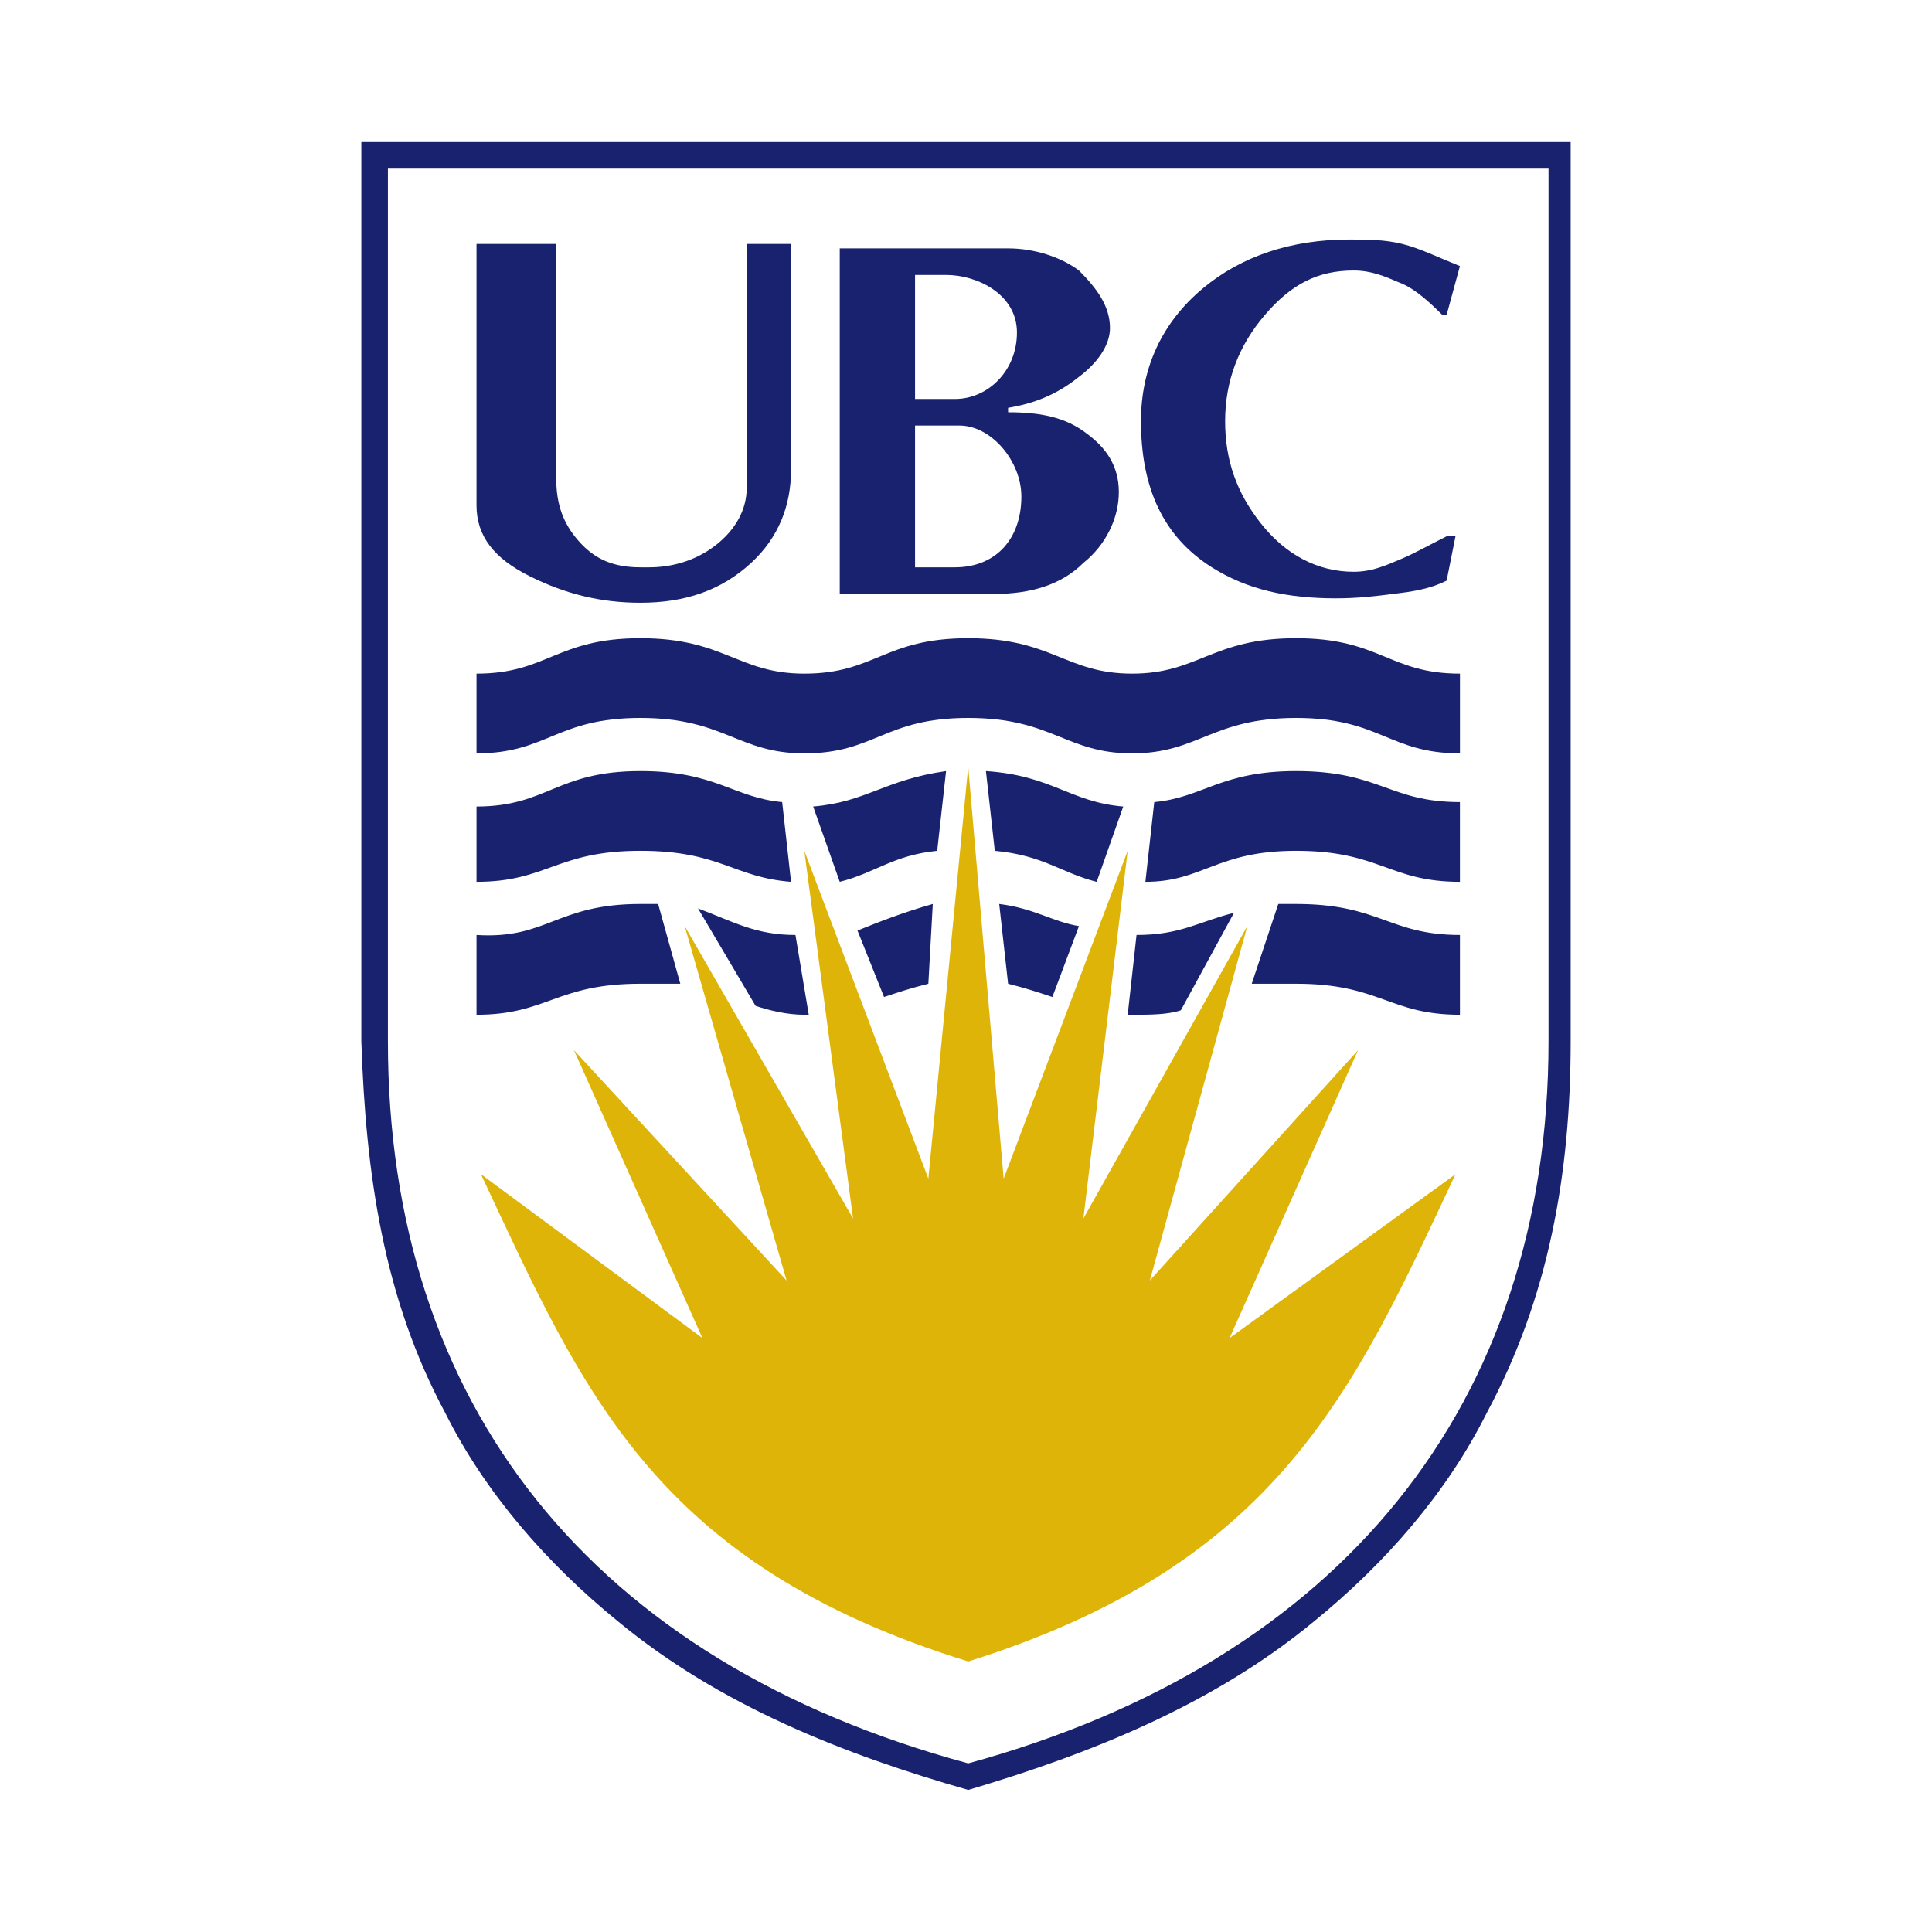 <?xml version="1.0" encoding="utf-8"?>
<!-- Generator: Adobe Illustrator 13.0.0, SVG Export Plug-In . SVG Version: 6.00 Build 14948)  -->
<!DOCTYPE svg PUBLIC "-//W3C//DTD SVG 1.0//EN" "http://www.w3.org/TR/2001/REC-SVG-20010904/DTD/svg10.dtd">
<svg version="1.0" id="Layer_1" xmlns="http://www.w3.org/2000/svg" xmlns:xlink="http://www.w3.org/1999/xlink" x="0px" y="0px"
	 width="192.756px" height="192.756px" viewBox="0 0 192.756 192.756" enable-background="new 0 0 192.756 192.756"
	 xml:space="preserve">
<g>
	<polygon fill-rule="evenodd" clip-rule="evenodd" fill="#FFFFFF" points="0,0 192.756,0 192.756,192.756 0,192.756 0,0 	"/>
	<path fill-rule="evenodd" clip-rule="evenodd" fill="#19226E" d="M145.657,26.548l-1.326,4.862h-0.442
		c-1.325-1.326-2.693-2.544-3.978-3.094c-1.816-0.778-3.094-1.326-4.861-1.326c-3.536,0-6.188,1.326-8.84,4.42
		c-2.651,3.094-3.978,6.629-3.978,10.607s1.189,7.176,3.536,10.165c2.516,3.204,5.745,4.862,9.281,4.862
		c1.768,0,3.045-0.548,4.861-1.326c1.284-0.55,2.652-1.326,4.42-2.21c0.441,0,0.884,0,0.884,0l-0.884,4.42
		c-1.768,0.884-3.55,1.107-5.304,1.326c-1.808,0.225-3.536,0.442-5.745,0.442c-4.862,0-8.852-0.868-12.375-3.094
		c-4.872-3.076-7.071-7.955-7.071-14.584c0-5.304,2.1-9.852,6.188-13.259c3.869-3.226,8.839-4.862,14.584-4.862
		c1.769,0,3.536,0,5.304,0.442C141.679,24.78,143.447,25.664,145.657,26.548L145.657,26.548z"/>
	<path fill-rule="evenodd" clip-rule="evenodd" fill="#19226E" d="M78.921,46.878c0,3.534-1.224,6.739-3.978,9.281
		c-2.993,2.763-6.629,3.978-11.049,3.978c-3.978,0-7.513-0.884-11.049-2.652c-3.536-1.768-5.303-3.978-5.303-7.072V24.338h7.955
		v23.424c0,2.65,0.755,4.525,2.21,6.188c1.646,1.881,3.536,2.651,6.188,2.651c0.442,0,0.884,0,0.884,0
		c2.21,0,4.595-0.628,6.629-2.209c1.973-1.535,3.094-3.536,3.094-5.746V24.338h4.42V46.878L78.921,46.878z"/>
	<path fill-rule="evenodd" clip-rule="evenodd" fill="#19226E" d="M47.542,75.164c7.071,0,7.955-3.536,16.353-3.536
		c8.397,0,9.723,3.536,16.353,3.536c7.071,0,7.955-3.536,16.353-3.536c8.397,0,9.723,3.536,16.352,3.536
		c6.63,0,7.956-3.536,16.353-3.536c8.397,0,9.281,3.536,16.354,3.536l0,0v-7.955c-7.072,0-7.956-3.536-16.354-3.536
		c-8.396,0-9.723,3.536-16.353,3.536c-6.629,0-7.955-3.536-16.352-3.536c-8.397,0-9.281,3.536-16.353,3.536
		c-6.629,0-7.956-3.536-16.353-3.536c-8.397,0-9.281,3.536-16.353,3.536V75.164L47.542,75.164z"/>
	<path fill-rule="evenodd" clip-rule="evenodd" fill="#DEB408" d="M96.599,165.766c30.937-9.723,38.451-26.959,48.616-48.615
		l-22.54,16.352l12.816-28.727l-20.771,22.982l9.723-35.357l-16.353,29.17l4.42-36.684l-12.375,32.705L96.599,76.49l-3.978,41.102
		L80.247,84.887l4.861,36.684L68.313,92.4l10.165,35.357l-21.214-22.982l12.817,28.727L47.983,117.15
		C58.148,138.807,65.22,156.043,96.599,165.766L96.599,165.766z"/>
	<path fill-rule="evenodd" clip-rule="evenodd" fill="#19226E" d="M47.542,101.24c7.071,0,7.955-3.094,16.353-3.094
		c1.768,0,3.094,0,3.978,0l-2.21-7.956c-0.442,0-0.884,0-1.768,0c-8.397,0-9.281,3.536-16.353,3.094V101.24L47.542,101.24z
		 M75.385,100.355c1.326,0.441,3.094,0.885,4.862,0.885c0,0,0,0,0.442,0l-1.326-7.956c-3.978,0-6.188-1.326-9.723-2.652
		L75.385,100.355L75.385,100.355z M88.202,99.471c1.326-0.441,2.652-0.883,4.42-1.324l0.442-7.956
		c-3.094,0.884-5.304,1.768-7.513,2.652L88.202,99.471L88.202,99.471z M100.577,98.146c1.768,0.441,3.094,0.883,4.419,1.324
		l2.652-7.07c-2.652-0.442-4.42-1.768-7.956-2.21L100.577,98.146L100.577,98.146z M112.51,101.24h0.441c1.769,0,3.536,0,4.862-0.443
		l5.303-9.723c-3.535,0.884-5.303,2.21-9.723,2.21L112.51,101.24L112.51,101.24z M124.885,98.146c1.325,0,2.651,0,4.419,0
		c8.397,0,9.281,3.094,16.354,3.094l0,0v-7.956c-7.072,0-7.956-3.094-16.354-3.094c-0.884,0-1.325,0-1.768,0L124.885,98.146
		L124.885,98.146z"/>
	<path fill-rule="evenodd" clip-rule="evenodd" fill="#19226E" d="M47.542,87.98c7.071,0,7.955-3.094,16.353-3.094
		c7.955,0,9.281,2.652,15.027,3.094l-0.884-7.955c-4.861-0.442-6.629-3.094-14.143-3.094c-8.397,0-9.281,3.536-16.353,3.536V87.98
		L47.542,87.98z M83.782,87.98c3.536-0.884,5.304-2.651,9.723-3.094l0.884-7.955c-6.188,0.884-7.955,3.094-13.259,3.536
		L83.782,87.98L83.782,87.98z M99.251,84.887c4.861,0.442,6.629,2.21,10.165,3.094l2.651-7.513c-5.304-0.442-7.071-3.094-13.7-3.536
		L99.251,84.887L99.251,84.887z M114.277,87.98c5.746,0,7.071-3.094,15.026-3.094c8.397,0,9.281,3.094,16.354,3.094l0,0v-7.955
		c-7.072,0-7.956-3.094-16.354-3.094c-7.513,0-9.28,2.652-14.143,3.094L114.277,87.98L114.277,87.98z"/>
	<path fill-rule="evenodd" clip-rule="evenodd" fill="#19226E" d="M96.599,178.582c11.933-3.535,24.308-8.396,34.473-16.793
		c7.071-5.746,13.259-12.818,17.236-20.773c6.188-11.49,8.397-23.865,8.397-37.125V14.173H36.051v89.717
		c0.441,13.26,2.209,25.635,8.397,37.125c3.978,7.955,10.165,15.027,17.236,20.773C71.849,170.186,84.224,175.047,96.599,178.582
		L96.599,178.582z M38.702,16.825v87.066c0,36.242,20.33,61.875,57.897,72.041c37.125-10.166,57.897-35.799,57.897-72.041V16.825
		H38.702L38.702,16.825z"/>
	<path fill-rule="evenodd" clip-rule="evenodd" fill="#19226E" d="M95.715,42.458h-4.42v14.143h3.978
		c4.031,0,6.629-2.776,6.629-7.071C101.902,46.055,98.946,42.458,95.715,42.458L95.715,42.458z M96.599,59.253H83.782V24.78h12.817
		h3.978c2.651,0,5.303,0.884,7.071,2.209c1.768,1.768,3.094,3.536,3.094,5.746c0,1.768-1.326,3.536-3.094,4.862
		c-2.21,1.768-4.42,2.651-7.071,3.094v0.442c3.094,0,5.745,0.442,7.955,2.209c1.768,1.326,3.094,3.094,3.094,5.746
		s-1.326,5.304-3.536,7.071c-2.21,2.21-5.304,3.094-8.839,3.094H96.599L96.599,59.253z M94.389,27.432h-3.094v12.375h3.978
		c3.292,0,6.188-2.808,6.188-6.629C101.461,29.356,97.506,27.432,94.389,27.432L94.389,27.432z"/>
</g>
</svg>

